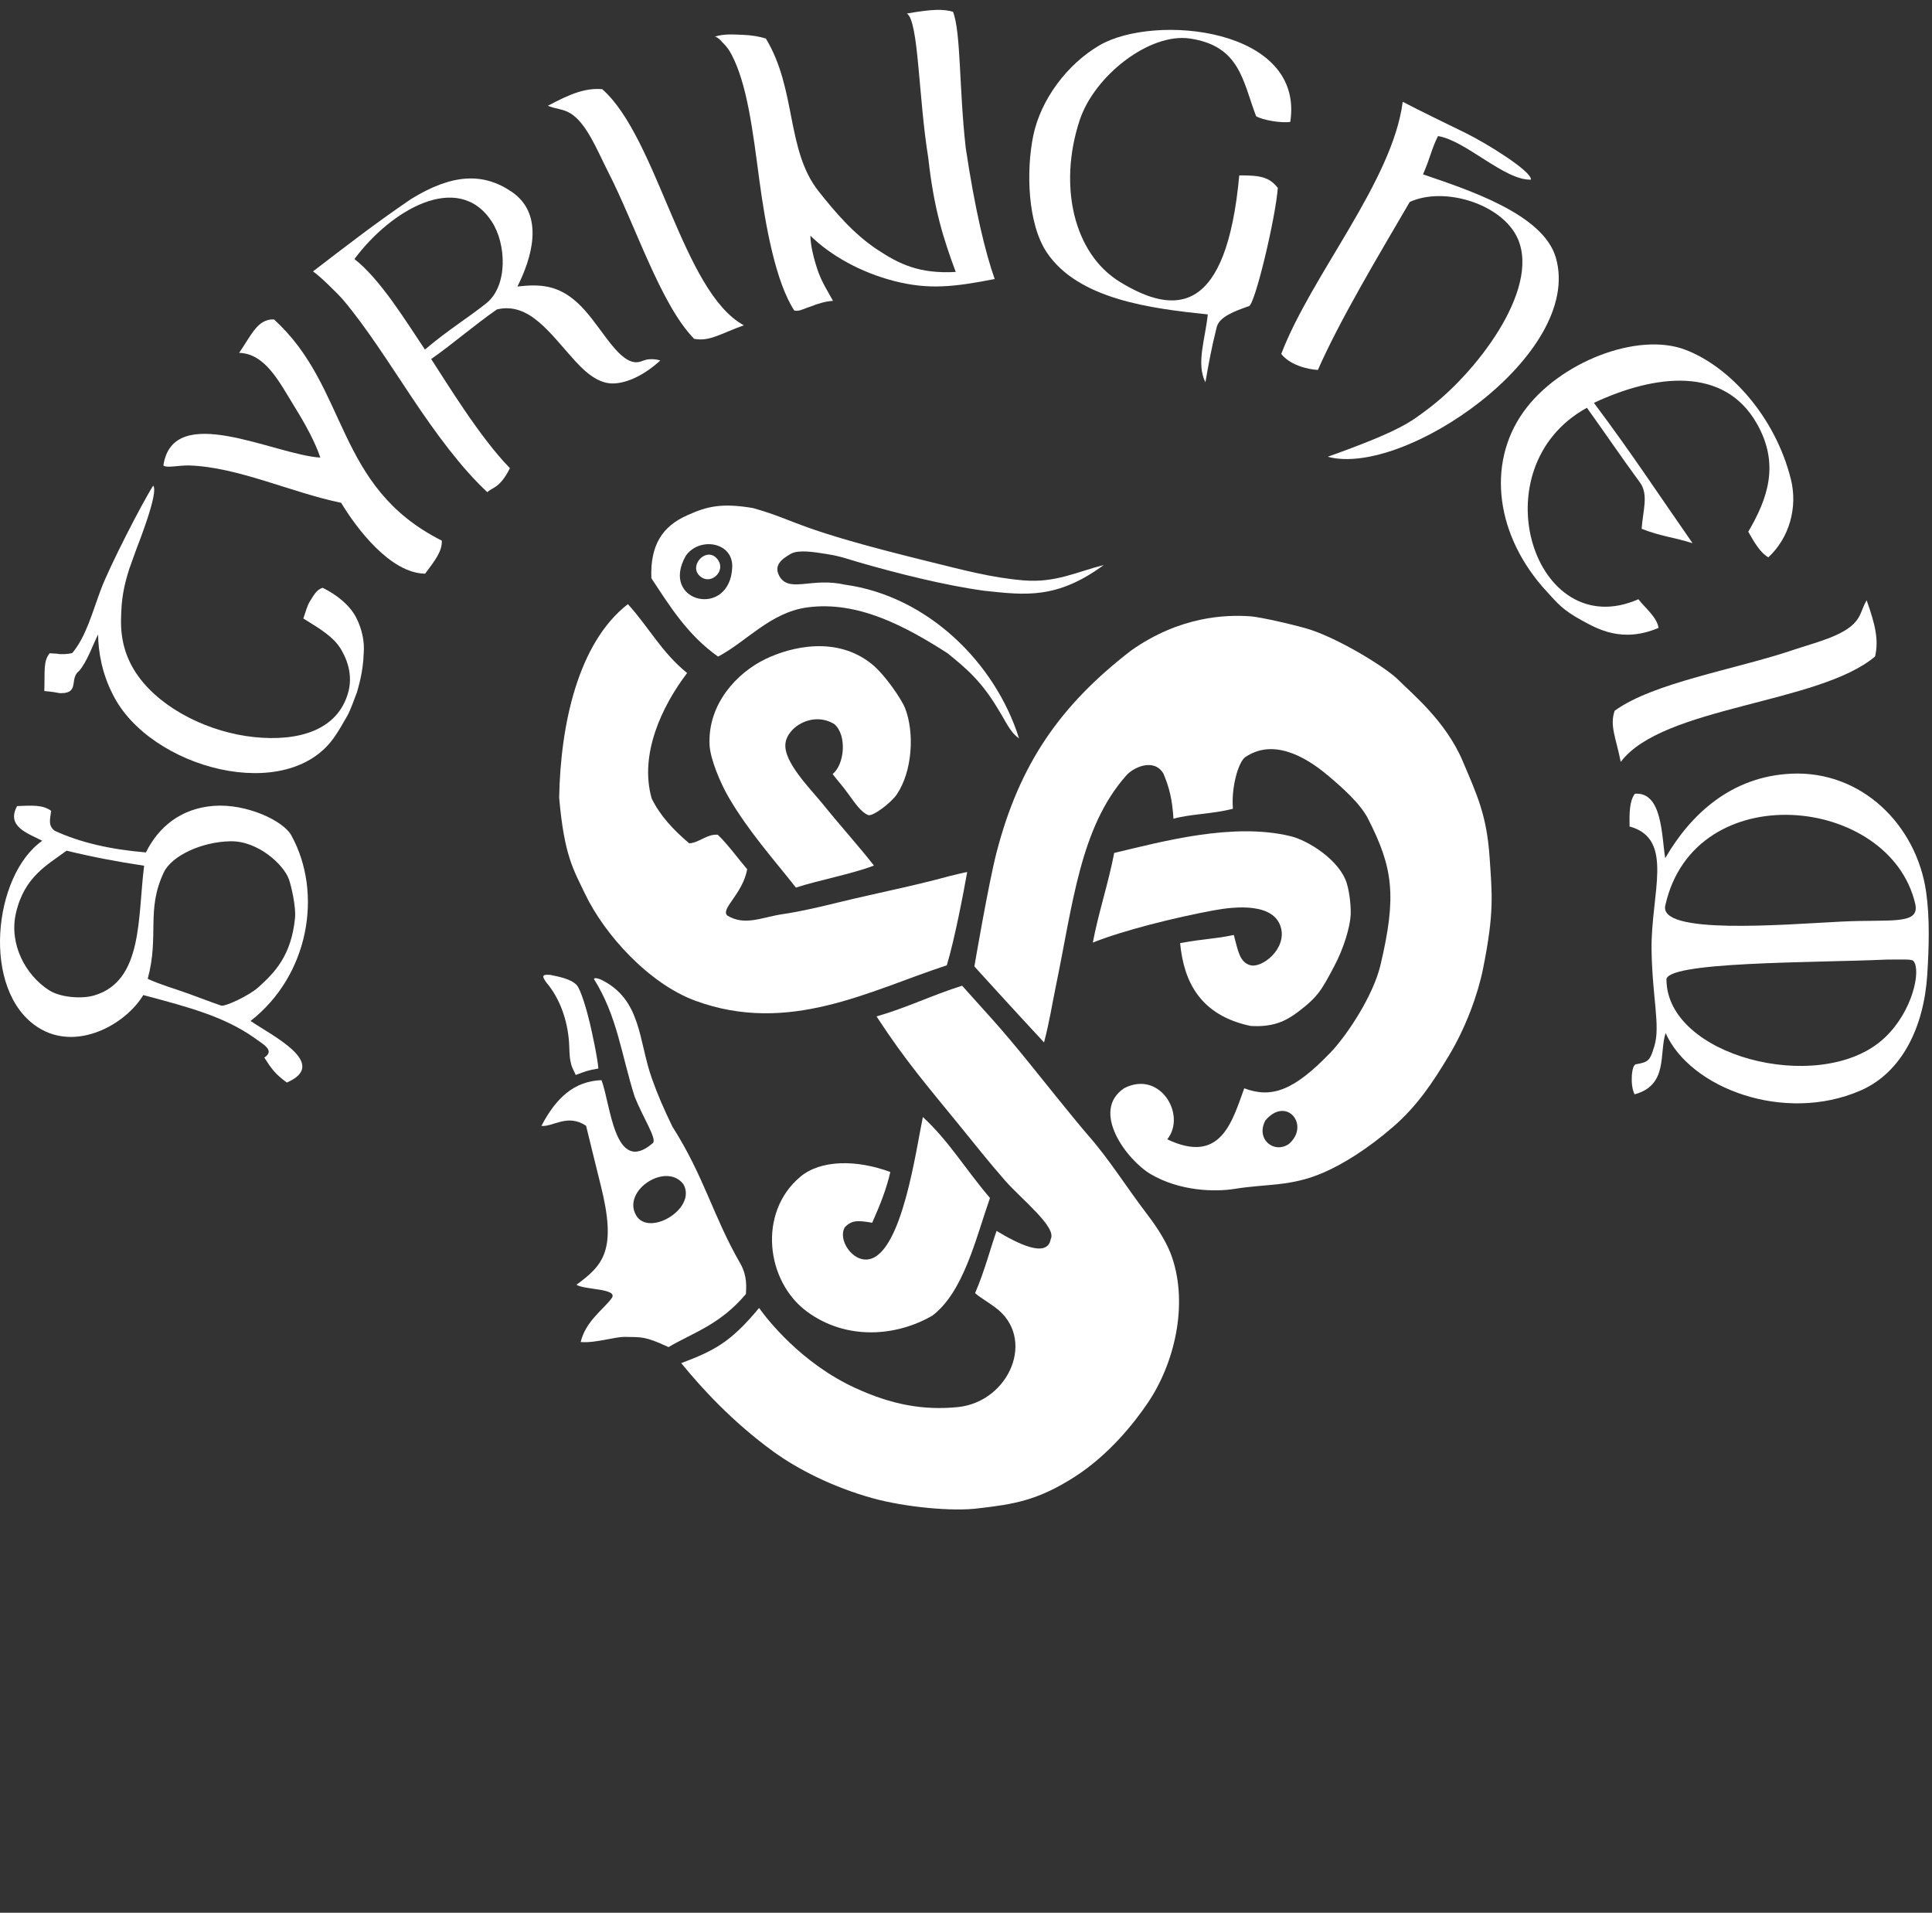 <?xml version="1.0" encoding="utf-8"?>
<!-- Generator: Adobe Illustrator 15.0.0, SVG Export Plug-In . SVG Version: 6.00 Build 0)  -->
<!DOCTYPE svg PUBLIC "-//W3C//DTD SVG 1.1//EN" "http://www.w3.org/Graphics/SVG/1.1/DTD/svg11.dtd">
<svg version="1.1" id="Layer_1" xmlns="http://www.w3.org/2000/svg" xmlns:xlink="http://www.w3.org/1999/xlink" x="0px" y="0px"
	 width="494px" height="489px" viewBox="0 0 494 489" enable-background="new 0 0 494 489" xml:space="preserve">
<rect x="0" y="0" width="494" height="489" fill="#333333" stroke="none"/>
<path fill-rule="evenodd" clip-rule="evenodd" fill="#FFFFFF" d="M12.698,167.006c3.289,0.17,2.476,0.224,1.741,0.176
	c1.428,0.091,2.806,0.087,4.028-0.226c3.549-4.185,5.136-10.432,7.344-16.295c2.207-5.864,10.464-21.971,13.356-26.495
	c1.511,1.587-3.87,15.058-4.325,16.298c-0.871,2.421-0.881,2.415-1.742,4.841c-1.473,4.618-2.075,7.747-2.156,13.146
	c-0.088,5.4,1.312,10.172,4.488,14.528c6.232,8.541,18.301,14.292,29.56,15.46c11.263,1.17,21.4-1.683,24.064-11.499
	c0.964-3.552,0.268-7.247-1.717-10.707c-1.985-3.46-5.585-5.503-9.779-8.118c0.625-1.753,0.962-3.283,1.76-4.512
	c0.8-1.229,1.589-2.909,3.207-3.326c3.897,1.934,7.015,4.611,8.568,7.655c1.551,3.043,2.125,6.237,1.91,8.98
	c-0.147,5.044-1.461,9.035-1.746,10.109c-0.759,1.892-1.425,4.036-2.433,5.94c-1.802,3.16-2.136,3.677-3.129,5.171
	c-5.95,8.958-17.824,11.044-29.383,8.521c-11.555-2.523-22.795-9.655-27.474-19.132c-2.818-5.482-3.703-10.977-3.759-15.308
	c-1.196,2.297-2.832,7.033-4.854,9.31c-2.395,1.806-0.145,5.14-3.728,5.64c-2.083,0.167-0.583-0.083-5.167-0.5
	C11.5,171.333,11.044,169.08,12.698,167.006z"/>
<path fill-rule="evenodd" clip-rule="evenodd" fill="#FFFFFF" d="M70.051,81.663c19.186,17.398,15.48,42.778,42.913,56.547
	c0.167,2.734-1.926,5.307-4.264,8.45c-8.958-0.101-17.666-11.786-21.471-18.114c-12.746-2.62-26.404-9.154-38.842-9.547
	c-2.583-0.081-5.84,0.744-6.61-0.011c2.482-16.475,28.301-2.759,40.118-2c-1.147-3.622-3.749-8.447-6.623-13.074
	c-3.771-6.071-7.349-13.51-14.133-13.706C64.247,85.766,65.82,81.489,70.051,81.663z"/>
<path fill-rule="evenodd" clip-rule="evenodd" fill="#FFFFFF" d="M132.294,73.25c2.904-0.34,5.527-0.438,8.051,0.134
	c2.52,0.572,4.946,1.814,7.453,4.156c2.574,2.399,4.833,5.684,7.003,8.579c2.171,2.891,4.259,5.396,6.491,6.232
	c1.392,0.524,2.408,0.154,3.407-0.232c0.996-0.391,2.822-0.411,4.134,0.047c-4.287,3.905-8.505,5.684-11.733,5.856
	c-3.227,0.173-6.309-1.644-10.012-5.703c-3.199-3.507-6.126-7.302-9.295-9.976c-3.166-2.674-6.573-4.225-10.729-3.24
	c-2.922,2.032-5.591,4.121-8.26,6.207c-2.671,2.087-5.632,4.445-8.554,6.476c3.585,5.45,12.344,19.958,20.132,27.905
	c-2.601,5.229-4.572,4.879-5.766,6.139c-6.72-6.222-13.267-15.189-19.239-24.125c-5.973-8.936-11.729-18.047-17.583-24.977
	c-1.303-1.543-6.133-6.293-7.766-7.343c8.6-6.575,15.511-11.982,25.109-18.524c10.414-6.394,18.347-6.857,25.737-1.802
	c4.334,2.964,5.552,7.311,5.254,11.768C135.832,65.286,134.021,69.852,132.294,73.25z M124.342,77.532
	c5.558-4.437,5.17-15.177,1.364-20.944c-8.586-13.017-25.803-2.875-35.077,9.642c6.517,5.05,13.023,15.664,18.024,23.132
	C114.687,84.254,119.499,81.397,124.342,77.532z"/>
<path fill-rule="evenodd" clip-rule="evenodd" fill="#FFFFFF" d="M140.08,27.045c5.737-3.044,9.52-4.605,13.904-4.246
	c14.146,12.451,20.527,51.877,36.218,60.363c-5.962,2.125-8.727,4.203-12.71,3.461c-8.615-8.79-14.971-29.018-22.127-42.945
	c-2.561-4.99-5.39-12.3-9.613-14.761C143.86,27.816,142.525,27.984,140.08,27.045z"/>
<path fill-rule="evenodd" clip-rule="evenodd" fill="#FFFFFF" d="M182.795,9.354c2.377-0.751,4.734-0.527,7.045-0.454
	c2.308,0.073,4.415,0.457,5.978,0.948c3.944,6.482,5.23,13.605,6.572,20.428c1.344,6.816,2.742,13.34,6.914,18.612
	c4.399,5.565,9.068,10.972,14.933,14.869c5.864,3.894,10.948,6.267,20.138,5.768c-3.059-8.292-5.574-15.887-7.019-29.158
	c-2.529-15.435-2.436-35.02-5.466-36.91c6.578-1.154,9.303-1.155,11.777-0.457c2.056,5.121,1.54,19.571,3.263,34.792
	c2.357,15.792,4.993,26.705,7.404,33.542c-10.32,2.021-16.814,2.769-25.567,0.543c-8.757-2.224-16.475-6.632-21.557-11.622
	c0.029,2.369,0.768,5.536,1.81,8.678c1.042,3.142,2.743,5.714,3.979,7.984c-1.771,0.085-3.792,0.667-5.75,1.458
	c-1.792,0.542-2.946,1.34-4.167,1c-4.723-7.258-7.337-21.448-8.96-33.619c-1.622-12.169-3.082-24.412-7.154-31.963
	c-0.504-0.938-1.104-1.813-1.82-2.517C184.437,10.575,183.763,9.586,182.795,9.354z"/>
<path fill-rule="evenodd" clip-rule="evenodd" fill="#FFFFFF" d="M329.915,31.163c-2.291,0.349-7.036-0.437-8.737-1.457
	c-3.425-8.965-4.096-17.975-16.946-19.859c-10.274-1.504-24.424,9.476-28.182,20.929c-5.441,16.567-1.64,34.015,10.365,41.333
	c14.242,8.69,27.193,8.286,30.456-27.27c5.425-0.037,7.706,0.454,9.855,3.196c-0.559,7.686-5.874,29.942-7.374,30.217
	c-3.462,1.235-7.629,2.674-8.263,5.451c-1.329,5.293-2.002,9.05-2.875,14.034c-2.4-4.875-0.073-10.807,0.608-17.356
	c-14.438-1.505-33.113-3.806-41.172-15.852c-4.888-7.306-5.326-20.825-3.434-29.929c1.877-9.021,8.54-18.147,16.974-23.047
	C295.25,3.391,333.607,7.11,329.915,31.163z"/>
<path fill-rule="evenodd" clip-rule="evenodd" fill="#FFFFFF" d="M391.444,45.924c-6.735,0.241-16.635-10.006-23.757-11.137
	c-1.713,3.41-1.892,5.364-3.833,9.789c11.669,3.997,30.772,10.169,33.974,21.321c7.098,24.7-38.884,56.197-58.327,50.87
	c18.907-6.74,21.31-9.032,25.342-12.007c12.306-9.084,28.991-30.53,23.265-43.685c-3.861-8.868-18.728-13.529-27.648-9.443
	c-8.239,14.119-17.852,30.155-23.487,42.942c-2.721-0.133-7.205-1.306-9.364-4.094c7.71-20.182,28.464-44.151,31.056-64.456
	c4.604,2.423,10.542,5.256,16.156,8.017C380.16,36.669,391.736,43.835,391.444,45.924z"/>
<path fill-rule="evenodd" clip-rule="evenodd" fill="#FFFFFF" d="M452.161,142.478c-1.991-1.096-3.584-3.762-5.14-6.544
	c4.921-8.406,8.139-17.193,2.189-27.652c-8.436-14.82-26.177-12.543-41.658-5.291c9.992,13.359,16.175,22.886,25.222,35.874
	c-4.937-1.55-8.155-1.753-13.015-3.682c0.311-4.643,1.838-8.745-0.448-11.853c-4.796-6.524-9.377-13.292-13.549-19.081
	c-27.929,15.337-13.48,60.679,13.164,48.945c1.629,2.145,4.773,4.592,5.151,7.323c-9.358,4.007-15.825,0.132-19.484-1.839
	c-5.126-2.762-6.399-4.53-9.094-7.447c-12.864-13.91-15.59-32.418-5.961-45.932c9.071-12.731,29.186-20.516,41.342-15.903
	c11.487,4.355,23.063,17.205,27.038,33.129C459.712,129.708,457.519,137.506,452.161,142.478z"/>
<path fill-rule="evenodd" clip-rule="evenodd" fill="#FFFFFF" d="M425.888,264.104c-1.72,5.192,0.741,13.303-7.926,15.663
	c-1.21-2.236-0.815-7.484,0.296-7.678c3.279-0.571,3.634-0.91,4.768-4.7c1.555-5.171-0.564-12.418-0.732-24.598
	c-0.199-14.374,5.963-28.358-5.625-31.498c-0.05-3.267-0.067-6.502,1.359-8.372c7.082-0.572,6.822,10.981,7.758,16.465
	c6.528-11.279,16.932-20.865,32.188-21.591c18.038-0.86,32.064,13.133,34.524,30.22c0.974,6.758,0.718,14.458,0.282,21.27
	c-0.829,12.889-6.219,24.818-17.106,29.536C456.238,287.242,432.188,278.238,425.888,264.104z M480.844,266.224
	c7.452-6.168,10.137-16.517,8.788-19.885c-0.505-1.204-0.501-1.041-7.073-1.027c-18.438,0.852-57.525,0.435-56.451,5.342
	C426.473,269.993,464.491,279.754,480.844,266.224z M425.829,231.395c-2.055,7.683,30.079,4.968,44.991,4.211
	c12.541-0.636,20.105,0.965,18.901-4.502C483.282,203.211,433.273,198.208,425.829,231.395z"/>
<path fill-rule="evenodd" clip-rule="evenodd" fill="#FFFFFF" d="M10.806,214.947c-3.613-1.896-9.296-3.589-6.435-8.875
	c3.984-0.164,6.581-0.334,8.717,1.22c-0.322,2.285-0.799,3.844,0.917,5.102c6.509,3.016,14.352,4.789,23.307,5.527
	c3.112-6.322,8.776-11.264,17.365-11.904c8.335-0.623,17.852,3.807,19.859,7.629c8.066,14.715,4.469,35.712-10.464,47.359
	c5.242,3.632,20.361,10.936,9.266,15.748c-2.879-2.132-3.778-3.281-5.757-6.397c2.938-1.86-0.54-3.499-2.698-5.14
	c-7.558-5.25-16.073-7.602-28.245-10.828c-4.5,7.492-17.056,14.582-26.928,8.258C-4.914,253.277-1.76,223.722,10.806,214.947z
	 M4.073,233.447c-1.8,7.873,2.398,15.857,8.56,19.768c2.657,1.686,8.024,2.27,11.424,1.275
	c12.562-3.672,11.109-19.889,12.797-33.166c-6.813-1.031-13.108-2.205-19.827-3.846C11.99,221.197,6.191,224.179,4.073,233.447z
	 M48.283,254.064c2.87,1.047,6.132,2.295,8.236,3.005c1.039,0.352,7.196-2.543,9.583-4.706c4.096-3.706,8.378-7.98,9.337-17.715
	c0.27-2.742-0.93-8.068-1.559-9.842c-1.321-3.719-7.856-9.844-14.933-9.734c-7.378,0.115-15.064,3.717-17.064,7.953
	c-4.584,9.711-1.107,16.107-4.114,27.213C41.371,251.883,44.176,252.572,48.283,254.064z"/>
<path fill-rule="evenodd" clip-rule="evenodd" fill="#FFFFFF" d="M477.286,153.456c2.167,6.121,3.154,10.094,2.157,14.378
	c-14.396,12.161-54.332,12.677-65.029,26.953c-1.229-6.208-2.876-9.25-1.557-13.082c9.958-7.23,30.902-10.544,45.732-15.572
	c5.308-1.802,12.957-3.528,16.01-7.342C475.966,157.081,475.996,155.735,477.286,153.456z"/>
<g>
	<g>
		<path fill-rule="evenodd" clip-rule="evenodd" fill="#FFFFFF" d="M212.892,197.887c3.059-2.43,3.72-9.914,0.476-12.741
			c-5.352-3.367-12.115,0.569-12.543,5.038c-0.452,4.707,6.391,11.453,9.674,15.512c4.573,5.655,9.914,11.6,12.954,15.586
			c-5.413,2.107-14.477,3.826-19.939,5.63c-5.681-7.218-11.935-14.141-17.09-22.885c-2.187-3.712-4.825-9.958-4.994-13.613
			c-0.488-10.46,7.028-18.421,14.274-21.921c6.563-3.168,18.268-6.003,27.258,1.32c3.499,2.851,7.637,9.16,8.411,11.099
			c2.538,6.369,1.906,16.298-2.048,22.145c-1.513,2.236-6.223,5.77-7.339,5.316c-1.798-0.73-3.32-2.979-4.928-5.193
			C215.013,200.366,214.496,199.976,212.892,197.887z"/>
		<path fill-rule="evenodd" clip-rule="evenodd" fill="#FFFFFF" d="M301.748,241.117c6.366-1.179,8.777-1.037,13.727-2.094
			c1.063,3.907,1.44,6.977,4.218,7.736c3.027,0.826,9.344-4.198,7.822-9.633c-1.775-6.344-11.508-5.434-17.075-4.41
			c-10.082,1.855-23.448,5.199-31.017,8.264c1.426-7.553,4.035-15.367,5.467-22.925c12.585-2.984,30.363-7.826,45.053-4.295
			c4.635,1.114,12.583,6.165,14.411,12.032c0.796,2.558,1.096,6.268,1.001,8.097c-0.168,3.216-1.79,8.571-4.2,13.122
			c-3.197,6.035-4.156,7.816-9.199,11.637c-3.25,2.462-6.497,3.992-12.21,3.633C306.897,259.543,302.696,251.02,301.748,241.117z"/>
		<path fill-rule="evenodd" clip-rule="evenodd" fill="#FFFFFF" d="M174.192,348.486c8.613-3.244,12.709-5.445,19.899-14.104
			c2.16,3.039,10.877,14.148,24.547,20.434c9.357,4.303,17.42,5.789,26.344,4.904c13.151-1.416,20.087-17.678,9.476-25.492
			c-2.746-1.986-3.853-2.51-5.136-3.631c2.392-5.488,4.147-12.172,5.496-15.912c5.346,3.219,12.958,7.123,13.851,2.07
			c1.613-3.008-7.528-10.219-11.656-14.914c-4.081-4.645-7.883-9.459-11.783-14.254c-7.818-9.615-13.539-16.131-21.107-27.741
			c7.63-2.171,14.276-5.464,21.878-7.847c5.987,6.729,9.458,10.214,17.373,20.038c2.71,3.363,11.927,14.876,14.849,18.202
			c5.481,6.246,9.629,13.025,15.042,20.125c3.071,4.023,5.267,7.66,6.437,11.115c4.128,12.205,0.599,27.029-6.133,37.039
			c-3.49,5.189-9.97,13.379-18.761,19.023c-9.405,6.041-15.655,7.031-24.424,8.039c-6.738,0.932-19.093-0.305-27.178-2.539
			c-10.42-2.881-19.358-7.518-25.439-11.928C187.241,363.479,179.313,354.779,174.192,348.486z"/>
		<path fill-rule="evenodd" clip-rule="evenodd" fill="#FFFFFF" d="M151.87,250.279c0.136-0.393,1.018-0.166,1.777,0.152
			c10.394,5.029,9.604,15.604,12.998,25.18c1.562,4.408,2.999,7.666,5.262,12.369c8.179,12.844,10.479,23.117,17.431,35.111
			c1.787,3.238,1.459,6.006,1.392,7.721c-6.638,7.883-13.551,9.891-19.796,13.576c-6.196-2.891-6.956-2.496-11.023-2.609
			c-2.73-0.074-7.582,1.641-11.437,1.313c1.295-5.383,5.882-8.369,7.928-11.211c1.819-2.527-7.007-2.092-9-3.436
			c6.882-5.055,10.412-8.83,6.146-25.641c-1.404-5.529-2.695-11.049-3.687-14.992c-4.748-3.203-8.454,0.334-11.427,0.025
			c3.676-7.015,8.209-11.404,15.348-11.698c2.331,5.728,3.226,24.683,13.154,16.083c1.123-1-2.575-6.588-4.66-11.866
			C158.789,269.329,157.888,259.949,151.87,250.279z M162.632,310.662c3.19,5.67,15.592-1.619,12.134-7.881
			C170.398,296.934,159,304.322,162.632,310.662z"/>
		<path fill-rule="evenodd" clip-rule="evenodd" fill="#FFFFFF" d="M139.678,251.148c-0.488-0.697-0.83-1.234-0.75-1.567
			c0.082-0.333,0.583-0.462,1.783-0.346c0.887,0.194,2.148,0.419,3.393,0.798c1.245,0.378,2.472,0.912,3.29,1.725
			c0.564,0.562,1.246,2.266,1.88,4.229c0.636,1.963,1.223,4.186,1.597,5.786c0.416,1.776,1.901,8.468,2.13,11.396
			c-2.797,0.463-3.337,0.746-5.789,1.643c-1.068-2.305-0.999-1.932-1.333-3.472c-0.334-1.54-0.265-3.386-0.385-4.983
			c-0.209-2.82-0.8-5.604-1.769-8.193C142.754,255.573,141.405,253.182,139.678,251.148z"/>
		<path fill-rule="evenodd" clip-rule="evenodd" fill="#FFFFFF" d="M235.971,285.569c6.743,6.224,10.785,13.239,17.16,20.692
			c-3.653,10.449-6.729,23.963-14.694,30.057c-9.225,5.381-22.064,6.43-32.168-1.059c-10.43-7.729-12.545-25.316-1.598-34.445
			c5.147-4.291,14.229-4.43,22.978-1.189c-0.973,4.256-2.472,8.102-4.634,12.969c-3.574-0.59-5.141-0.748-6.983,1.131
			c-1.923,3.102,1.947,9.09,6.239,8.191C230.68,320.154,234.223,293.863,235.971,285.569z"/>
		<path fill-rule="evenodd" clip-rule="evenodd" fill="#FFFFFF" d="M247.305,222.936c-0.862,4.823-3.095,16.789-5.209,23.842
			c-19.897,6.524-40.379,17.84-64.299,9.063c-11.771-4.317-23.195-16.792-28.254-27.422c-2.879-6.05-5.283-9.638-6.566-24.488
			c0.328-18.607,4.786-39.557,17.566-49.487c5.453,6.001,8.516,12.204,15.146,17.617c-6.476,8.515-12.262,20.823-9.059,32.068
			c2.136,4.398,5.592,8.086,9.611,11.473c2.692-0.216,4.38-2.383,7.273-2.208c2.524,2.378,5.353,6.284,7.544,8.843
			c-1.219,6.416-6.869,10.089-5.104,11.809c4.472,2.759,8.855,0.44,14.086-0.332c4.961-0.733,9.839-1.92,14.566-3.068
			c9.775-2.378,18.913-4.134,27.903-6.603C244.865,223.46,246.474,223.063,247.305,222.936z"/>
		<path fill-rule="evenodd" clip-rule="evenodd" fill="#FFFFFF" d="M282.225,144.444c-11.983,8.792-20.059,7.708-30.59,6.579
			c-9.762-1.323-22.21-4.411-32.401-7.384c-2.685-0.783-4.169-1.4-7.925-2.011c-3.44-0.56-7.001-1.077-8.981-0.114
			c-2.698,1.507-4.69,3.213-2.847,6.11c2.68,3.853,8.192-0.066,16.596,1.853c21.008,2.897,38.353,19.828,44.486,39.292
			c-2.281-1.529-3.373-4.328-5.204-7.219c-4.376-7.404-8.242-10.621-13.062-14.536c-10.699-6.859-22.942-13.495-35.903-11.729
			c-9.422,1.285-15.441,8.697-22.791,12.576c-7.811-5.537-12.313-12.851-17.053-20.038c-0.335-8.455,2.798-13.313,9.28-16.137
			c5.098-2.324,8.911-3.115,16.716-1.8c12.117,3.446,9.5,4.977,45.375,13.777c7.956,1.952,15.568,4.039,23.86,4.714
			C269.898,149.038,275.287,146.208,282.225,144.444z M187.232,144.867c0.13-6.359-8.437-7.669-11.868-2.793
			C168.522,154.055,186.792,158.313,187.232,144.867z"/>
		<path fill-rule="evenodd" clip-rule="evenodd" fill="#FFFFFF" d="M178.559,146.858c-2.176-2.79,2.401-7.275,4.971-3.791
			C185.823,146.174,181.306,150.129,178.559,146.858z"/>
	</g>
	<path fill-rule="evenodd" clip-rule="evenodd" fill="#FFFFFF" d="M298.461,291.268c13.686,6.502,16.556-4.456,19.685-13.04
		c7.043,2.653,12.761,0.518,21.993-9.083c4.38-4.553,10.995-14.666,12.828-22.383c4.214-17.729,3.23-24.937-3.189-37.493
		c-2.006-3.922-6.71-8.021-10.061-10.87c-6.574-5.586-14.574-9.459-21.351-4.81c-1.729,1.284-3.58,7.684-3.119,13.172
		c-5.506,1.405-10.839,1.314-15.201,2.551c-0.313-4.987-1.054-7.935-2.568-11.545c-2.456-4.142-7.899-1.507-9.623,0.626
		c-11.655,13.258-13.501,32.57-17.929,53.976c-1.023,4.942-1.516,8.519-2.971,14.128c-8.701-9.357-17.815-19.426-17.815-19.426
		s3.605-21.143,5.645-29.039c5.841-22.608,16.193-37.671,34.43-51.721c12.501-8.814,24.197-9.186,30.488-8.754
		c2.736,0.188,12.622,2.499,15.522,3.479c7.829,2.647,19.339,9.735,22.404,12.857c3.208,3.267,11.991,10.35,16.359,20.647
		c3.706,8.739,6.174,13.888,6.896,24.681c0.633,9.414,1.232,14.004-1.695,28.507c-1.295,6.419-4.347,14.907-8.742,22.195
		c-4.159,6.901-8.073,12.815-14.247,18.165c-6.505,5.633-12.791,9.518-17.773,11.678c-8.426,3.646-14.326,2.818-22.689,4.164
		c-5.246,0.848-14.146,0.563-21.511-3.758c-6.062-3.561-15.544-16.152-6.752-21.99C296.64,273.502,303.443,285.061,298.461,291.268z
		 M323.572,286.406c-2.594,4.787,2.17,8.68,5.996,6.047C335.049,287.676,328.994,280.107,323.572,286.406z"/>
</g>
</svg>
